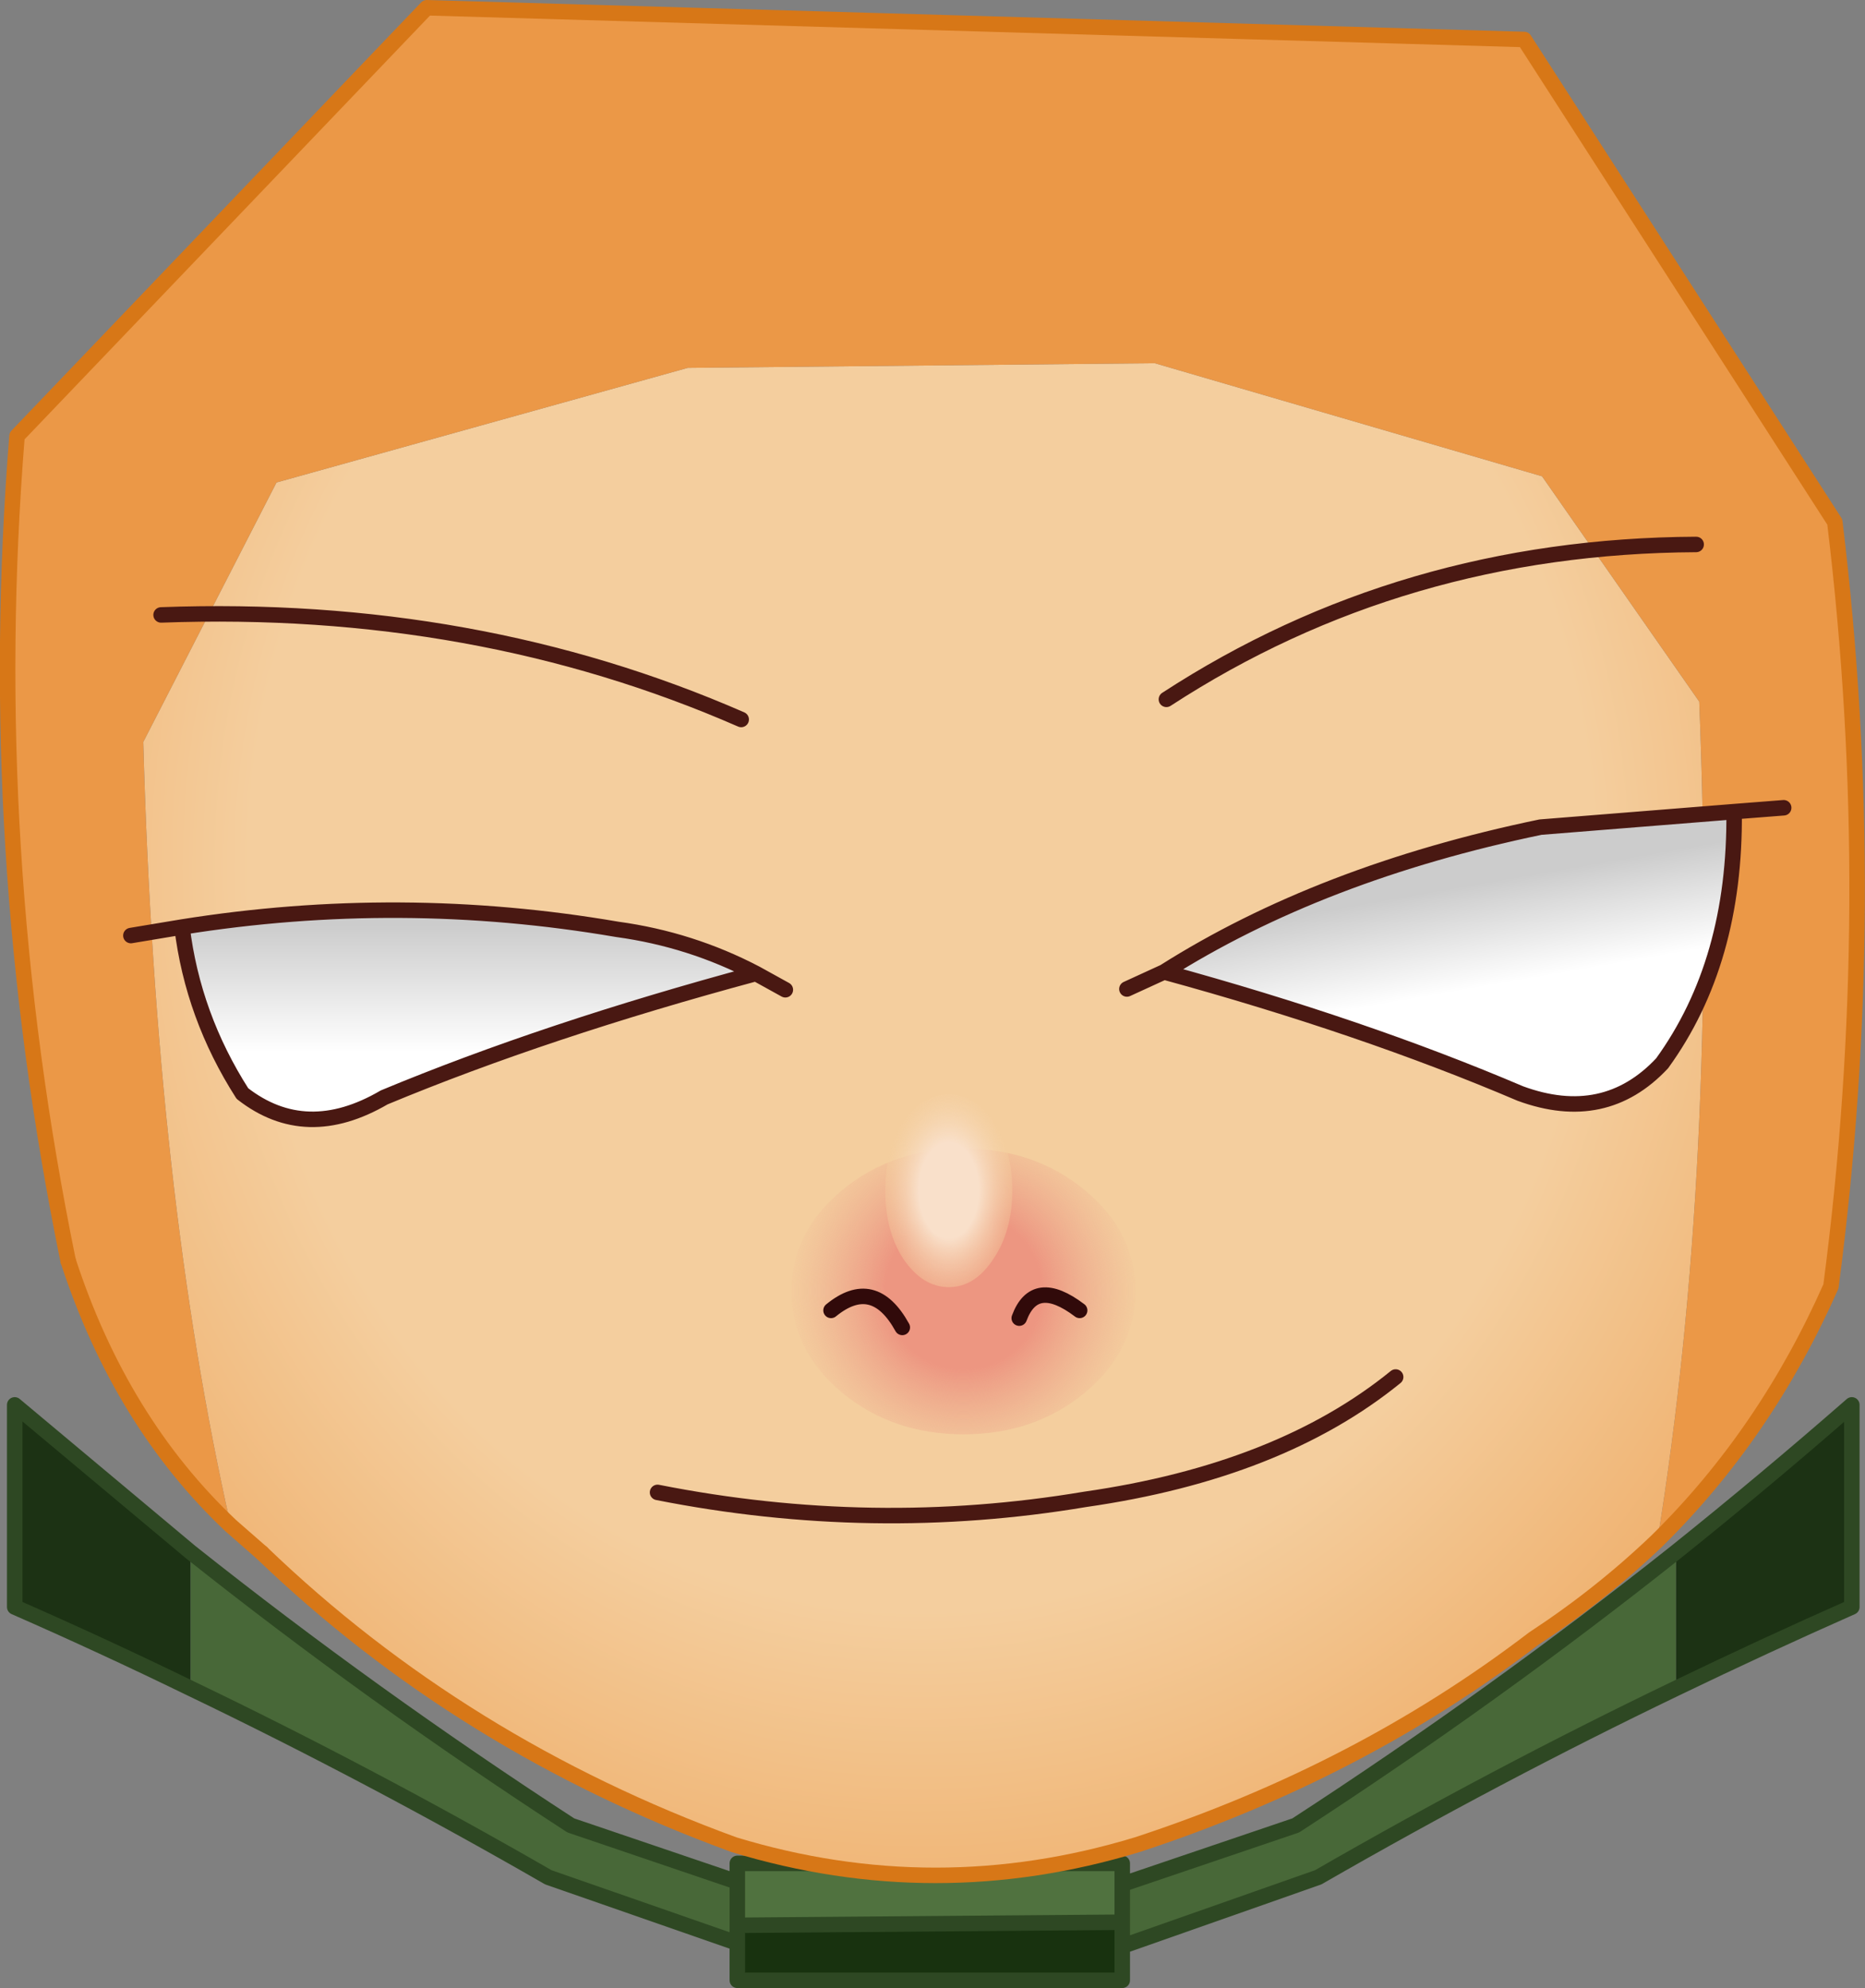 <?xml version="1.0" encoding="UTF-8" standalone="no"?>
<svg xmlns:xlink="http://www.w3.org/1999/xlink" height="128.35px" width="120.4px" xmlns="http://www.w3.org/2000/svg">
  <rect width="100%" height="100%" fill="#808080" stroke="none"/>
  <g transform="matrix(1.0, 0.0, 0.0, 1.0, 59.85, 34.3)">
    <path d="M48.35 65.9 L48.35 74.7 Q36.8 80.25 25.25 86.9 L12.6 91.35 12.6 89.8 12.6 87.35 23.8 83.55 Q36.65 75.2 48.35 65.9 M-47.55 74.7 L-47.55 65.9 Q-35.85 75.2 -23.0 83.55 L-12.25 87.2 -12.25 90.0 -12.25 91.15 -24.45 86.9 Q-36.0 80.25 -47.55 74.7" fill="#486838" fill-rule="evenodd" stroke="none"/>
    <path d="M48.35 74.7 L48.35 65.9 Q54.15 61.25 59.7 56.4 L59.7 69.45 Q54.05 71.95 48.35 74.7 M-47.55 65.9 L-47.55 74.7 Q-53.2 71.95 -58.9 69.45 L-58.9 56.4 -47.55 65.9" fill="#1c3214" fill-rule="evenodd" stroke="none"/>
    <path d="M12.6 87.35 L12.6 89.8 -12.25 90.0 -12.25 87.2 -12.25 86.0 12.6 86.0 12.6 87.35" fill="#50723f" fill-rule="evenodd" stroke="none"/>
    <path d="M12.6 89.8 L12.6 91.35 12.6 93.55 -12.25 93.55 -12.25 91.15 -12.25 90.0 12.6 89.8" fill="#18320f" fill-rule="evenodd" stroke="none"/>
    <path d="M48.35 65.9 Q36.65 75.2 23.8 83.55 L12.6 87.35 12.6 89.8 12.6 91.35 25.25 86.9 Q36.8 80.25 48.35 74.7 54.05 71.95 59.7 69.45 L59.7 56.4 Q54.15 61.25 48.35 65.9 M-47.55 74.7 Q-36.0 80.25 -24.45 86.9 L-12.25 91.15 -12.25 90.0 -12.25 87.2 -23.0 83.55 Q-35.85 75.2 -47.55 65.9 L-58.9 56.4 -58.9 69.45 Q-53.2 71.95 -47.55 74.7 M-12.25 87.2 L-12.25 86.0 12.6 86.0 12.6 87.35 M12.6 91.35 L12.6 93.55 -12.25 93.55 -12.25 91.15 M-12.25 90.0 L12.6 89.8" fill="none" stroke="#2e4823" stroke-linecap="round" stroke-linejoin="round" stroke-width="1.0"/>
    <path d="M-44.95 64.2 Q-49.8 42.85 -50.6 13.6 L-42.0 -3.15 -15.45 -10.55 14.7 -10.85 39.7 -3.55 49.85 11.0 Q51.05 41.15 47.15 65.15 43.5 68.65 39.15 71.5 27.9 80.1 13.55 84.8 0.55 88.75 -12.45 84.8 -30.0 78.4 -42.95 65.95 L-44.95 64.2" fill="url(#gradient0)" fill-rule="evenodd" stroke="none"/>
    <path d="M47.15 65.15 Q51.05 41.15 49.85 11.0 L39.7 -3.55 14.7 -10.85 -15.45 -10.55 -42.0 -3.15 -50.6 13.6 Q-49.8 42.85 -44.95 64.2 -52.05 57.5 -55.45 47.1 -60.9 20.5 -58.75 -6.15 L-32.3 -33.8 38.55 -31.75 58.6 -0.6 Q61.6 24.1 58.35 48.75 54.15 58.25 47.15 65.15" fill="#eb9847" fill-rule="evenodd" stroke="none"/>
    <path d="M47.15 65.15 Q54.15 58.25 58.35 48.75 61.6 24.1 58.6 -0.6 L38.55 -31.75 -32.3 -33.8 -58.75 -6.15 Q-60.9 20.5 -55.45 47.1 M-42.95 65.95 Q-30.0 78.4 -12.45 84.8 0.55 88.75 13.55 84.8 27.9 80.1 39.15 71.5 43.5 68.65 47.15 65.15" fill="none" stroke="#d77717" stroke-linecap="round" stroke-linejoin="round" stroke-width="1.0"/>
    <path d="M-55.45 47.1 Q-52.05 57.5 -44.95 64.2 L-42.95 65.95" fill="none" stroke="#d77717" stroke-linecap="round" stroke-linejoin="round" stroke-width="1.0"/>
    <path d="M2.35 58.3 Q-2.25 58.3 -5.5 55.6 -8.75 52.9 -8.75 49.05 -8.75 45.25 -5.5 42.55 -2.25 39.85 2.35 39.85 6.95 39.85 10.2 42.55 13.45 45.25 13.45 49.05 13.45 52.9 10.2 55.6 6.95 58.3 2.35 58.3" fill="url(#gradient1)" fill-rule="evenodd" stroke="none"/>
    <path d="M4.3 46.95 Q3.1 48.8 1.4 48.8 -0.3 48.8 -1.55 46.95 -2.7 45.15 -2.7 42.55 -2.7 39.95 -1.55 38.15 -0.3 36.35 1.4 36.35 3.1 36.35 4.3 38.15 5.5 39.95 5.5 42.55 5.5 45.15 4.3 46.95" fill="url(#gradient2)" fill-rule="evenodd" stroke="none"/>
    <path d="M5.95 50.8 Q6.95 48.1 9.85 50.3 M-1.6 51.4 Q-3.45 48.05 -6.2 50.3" fill="none" stroke="#310a0a" stroke-linecap="round" stroke-linejoin="round" stroke-width="1.0"/>
    <path d="M52.1 18.1 Q52.2 27.8 47.45 34.35 43.75 38.3 38.3 36.3 28.1 31.95 15.3 28.45 25.4 22.05 39.6 19.1 L52.1 18.1" fill="url(#gradient3)" fill-rule="evenodd" stroke="none"/>
    <path d="M-11.05 28.55 Q-24.6 32.2 -35.05 36.55 -40.1 39.5 -44.2 36.3 -47.4 31.3 -48.1 25.55 -34.0 23.3 -20.0 25.7 -15.25 26.35 -11.05 28.55" fill="url(#gradient4)" fill-rule="evenodd" stroke="none"/>
    <path d="M52.1 18.1 L55.3 17.85 M52.1 18.1 L39.6 19.1 Q25.4 22.05 15.3 28.45 28.1 31.95 38.3 36.3 43.75 38.3 47.45 34.35 52.2 27.8 52.1 18.1 M12.9 29.55 L15.3 28.45 M-17.4 62.05 Q-3.5 64.8 10.2 62.5 22.75 60.7 30.25 54.6 M15.45 10.85 Q30.65 0.95 49.65 0.85 M-9.15 29.6 L-11.05 28.55 Q-24.6 32.2 -35.05 36.55 -40.1 39.5 -44.2 36.3 -47.4 31.3 -48.1 25.55 L-51.4 26.1 M-11.05 28.55 Q-15.25 26.35 -20.0 25.7 -34.0 23.3 -48.1 25.55 M-12.0 12.15 Q-29.15 4.65 -49.45 5.4" fill="none" stroke="#491812" stroke-linecap="round" stroke-linejoin="round" stroke-width="1.0"/>
  </g>
  <defs>
    <radialGradient cx="0" cy="0" gradientTransform="matrix(0.075, 0.0, 0.0, 0.083, -0.35, 21.7)" gradientUnits="userSpaceOnUse" id="gradient0" r="819.2" spreadMethod="pad">
      <stop offset="0.706" stop-color="#f4ce9e"/>
      <stop offset="1.0" stop-color="#f0b372"/>
    </radialGradient>
    <radialGradient cx="0" cy="0" gradientTransform="matrix(0.014, 0.0, 0.0, 0.014, 2.35, 49.05)" gradientUnits="userSpaceOnUse" id="gradient1" r="819.2" spreadMethod="pad">
      <stop offset="0.439" stop-color="#ed9681"/>
      <stop offset="1.0" stop-color="#eca98f" stop-opacity="0.0"/>
    </radialGradient>
    <radialGradient cx="0" cy="0" gradientTransform="matrix(0.005, 0.0, 0.0, 0.008, 1.4, 42.55)" gradientUnits="userSpaceOnUse" id="gradient2" r="819.2" spreadMethod="pad">
      <stop offset="0.471" stop-color="#f9e0ca"/>
      <stop offset="1.0" stop-color="#f4ce9e" stop-opacity="0.373"/>
    </radialGradient>
    <linearGradient gradientTransform="matrix(6.0E-4, 0.004, -0.023, 0.004, 34.2, 26.35)" gradientUnits="userSpaceOnUse" id="gradient3" spreadMethod="pad" x1="-819.2" x2="819.2">
      <stop offset="0.0" stop-color="#cccccc"/>
      <stop offset="1.0" stop-color="#ffffff"/>
    </linearGradient>
    <linearGradient gradientTransform="matrix(0.0, 0.005, -0.023, 0.0, -29.55, 29.55)" gradientUnits="userSpaceOnUse" id="gradient4" spreadMethod="pad" x1="-819.2" x2="819.2">
      <stop offset="0.0" stop-color="#cccccc"/>
      <stop offset="1.0" stop-color="#ffffff"/>
    </linearGradient>
  </defs>
</svg>
